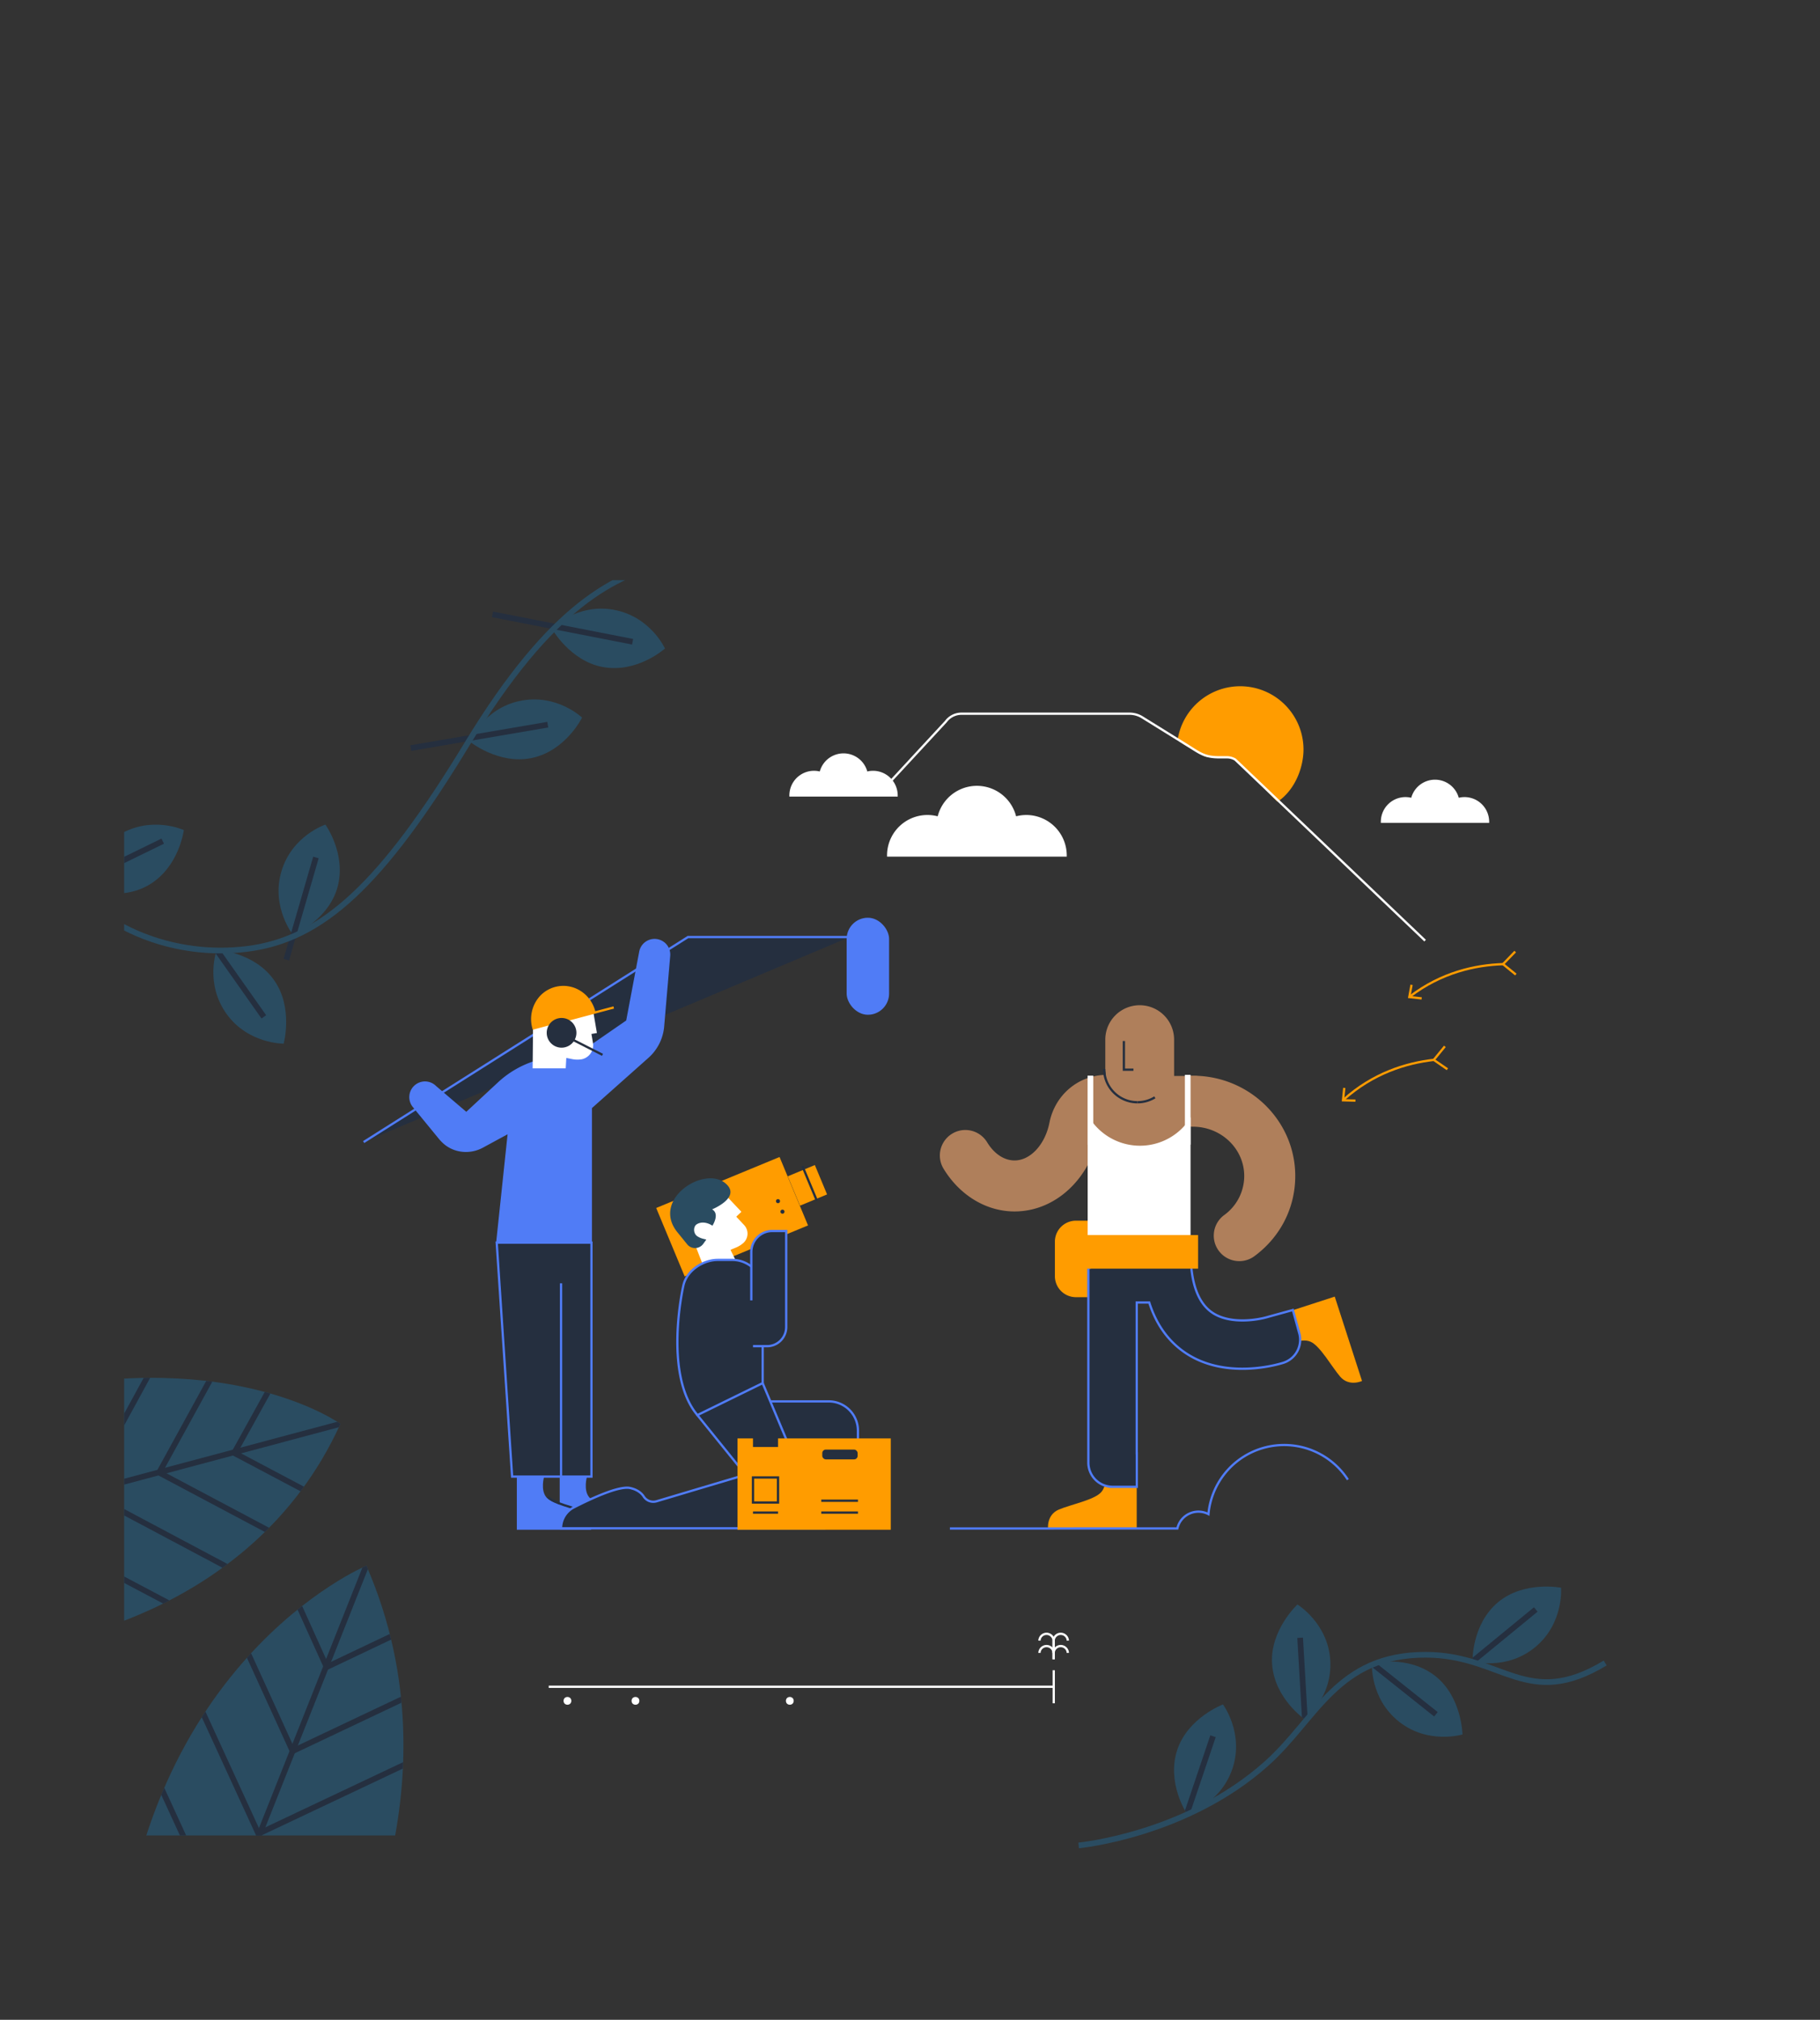 <svg id="Text_Icons" data-name="Text/Icons" xmlns="http://www.w3.org/2000/svg" xmlns:xlink="http://www.w3.org/1999/xlink" viewBox="0 0 1601.12 1776.44"><rect x="0" y="0" width="1601.12" height="1776.44" fill="#333333" stroke="none"/><defs><style>.cls-1,.cls-10,.cls-17,.cls-20,.cls-26,.cls-5,.cls-9{fill:none;}.cls-2{fill:#2a4c61;}.cls-3{clip-path:url(#clip-path);}.cls-4{clip-path:url(#clip-path-2);}.cls-20,.cls-5{stroke:#252f3f;}.cls-10,.cls-16,.cls-17,.cls-18,.cls-20,.cls-21,.cls-24,.cls-25,.cls-26,.cls-27,.cls-5,.cls-9{stroke-miterlimit:10;}.cls-5,.cls-9{stroke-width:5px;}.cls-6{clip-path:url(#clip-path-3);}.cls-7{clip-path:url(#clip-path-4);}.cls-8{clip-path:url(#clip-path-5);}.cls-9{stroke:#2a4c61;}.cls-10,.cls-16{stroke:#ff9c00;}.cls-10,.cls-17,.cls-18,.cls-20,.cls-24,.cls-26,.cls-27{stroke-width:2px;}.cls-11,.cls-16{fill:#ff9c00;}.cls-12{clip-path:url(#clip-path-6);}.cls-13{clip-path:url(#clip-path-7);}.cls-14{clip-path:url(#clip-path-8);}.cls-15{clip-path:url(#clip-path-9);}.cls-17,.cls-25,.cls-27{stroke:#fff;}.cls-18,.cls-23{fill:#252f3f;}.cls-18,.cls-21,.cls-26{stroke:#507cf6;}.cls-19,.cls-21{fill:#507cf6;}.cls-22,.cls-25,.cls-27{fill:#fff;}.cls-24{fill:#af7f5b;stroke:#af7f5b;}</style><clipPath id="clip-path" transform="translate(-523.33 -1251.95)"><rect class="cls-1" x="632.54" y="1762.21" width="1296.03" height="1104.06"/></clipPath><clipPath id="clip-path-2" transform="translate(-523.33 -1251.95)"><path class="cls-2" d="M547.52,2699.64S743,2680,822.8,2504.26c0,0-93.56-67.81-276.72-27.92Z"/></clipPath><clipPath id="clip-path-3" transform="translate(-523.33 -1251.95)"><path class="cls-2" d="M820.32,3009.67S931.66,2826.15,845.66,2629c0,0-206.83,86-219.9,389.3Z"/></clipPath><clipPath id="clip-path-4" transform="translate(-523.33 -1251.95)"><path class="cls-2" d="M2043.65,1252s-156,75-178.41,273.66c0,0,114.16,17.91,259.2-100.82Z"/></clipPath><clipPath id="clip-path-5" transform="translate(-523.33 -1251.95)"><path class="cls-2" d="M772.89,2169.87s-31.32.29-50.32-26.27c-19.27-26.95-8.6-56.1-8.6-56.1s32.47,1.32,50.31,26.27C781.61,2138,772.89,2169.87,772.89,2169.87Z"/></clipPath><clipPath id="clip-path-6" transform="translate(-523.33 -1251.95)"><path class="cls-2" d="M1599.21,2751s18.71,25.12,8.47,56.13c-10.39,31.46-40.23,40-40.23,40s-18.08-27-8.46-56.13C1568.32,2762.73,1599.21,2751,1599.21,2751Z"/></clipPath><clipPath id="clip-path-7" transform="translate(-523.33 -1251.95)"><path class="cls-2" d="M1809.94,2777.43s-30,9.06-55.67-11.11c-26-20.46-24-51.44-24-51.44s31.55-7.83,55.67,11.11C1809.37,2744.38,1809.94,2777.43,1809.94,2777.43Z"/></clipPath><clipPath id="clip-path-8" transform="translate(-523.33 -1251.95)"><path class="cls-2" d="M1896.66,2648.37s2.56,31.21-22.55,52.09c-25.47,21.18-55.32,12.66-55.32,12.66s-1-32.48,22.54-52.09C1864.22,2642,1896.66,2648.37,1896.66,2648.37Z"/></clipPath><clipPath id="clip-path-9" transform="translate(-523.33 -1251.95)"><path class="cls-2" d="M1664.73,2663.12s26.75,16.28,28.87,48.87c2.14,33.06-22.31,52.19-22.31,52.19s-26.88-18.27-28.87-48.87C1640.49,2685.6,1664.73,2663.12,1664.73,2663.12Z"/></clipPath></defs><g class="cls-3"><path class="cls-2" d="M547.52,2699.64S743,2680,822.8,2504.26c0,0-93.56-67.81-276.72-27.92Z" transform="translate(-523.33 -1251.95)"/><g class="cls-4"><line class="cls-5" x1="299.47" y1="1252.31" x2="34.02" y2="1323.22"/><polyline class="cls-5" points="236.83 1222.36 206.06 1277.9 269.85 1311.67"/><polyline class="cls-5" points="190.29 1203.59 140.01 1295.16 248.84 1352.95"/><polyline class="cls-5" points="137.01 1197.59 74.71 1311.67 204.56 1380.72"/><polyline class="cls-5" points="65.7 1219.35 3.41 1333.44 161.02 1416.75"/></g><path class="cls-2" d="M820.32,3009.67S931.66,2826.15,845.66,2629c0,0-206.83,86-219.9,389.3Z" transform="translate(-523.33 -1251.95)"/><g class="cls-6"><line class="cls-5" x1="328.57" y1="1360.91" x2="163.88" y2="1775.52"/><polyline class="cls-5" points="256.81 1398.66 287.35 1466.23 363.49 1430.05"/><polyline class="cls-5" points="206.78 1429.15 257.44 1540.12 387.49 1478.54"/><polyline class="cls-5" points="163.97 1474.86 227.34 1612.79 382.59 1539.38"/><polyline class="cls-5" points="134.61 1556.82 197.98 1694.75 385.96 1605.28"/></g><path class="cls-2" d="M2043.65,1252s-156,75-178.41,273.66c0,0,114.16,17.91,259.2-100.82Z" transform="translate(-523.33 -1251.95)"/><g class="cls-7"><line class="cls-5" x1="1325.51" y1="284.67" x2="1556.88" y2="136.49"/><polyline class="cls-5" points="1394.3 294.19 1406.74 231.92 1335.7 219.12"/><polyline class="cls-5" points="1444.33 297.93 1464.43 195.41 1343.19 173.41"/><polyline class="cls-5" points="1496.92 287.46 1521.63 159.85 1376.94 133.5"/><polyline class="cls-5" points="1558.25 245.07 1582.95 117.45 1407.47 85.95"/></g><path class="cls-2" d="M598.13,2034s2.27-31.23,30.3-48c28.44-17,56.62-4,56.62-4s-4,32.25-30.3,48C629.19,2045.32,598.13,2034,598.13,2034Z" transform="translate(-523.33 -1251.95)"/><path class="cls-2" d="M772.89,2169.87s-31.32.29-50.32-26.27c-19.27-26.95-8.6-56.1-8.6-56.1s32.47,1.32,50.31,26.27C781.61,2138,772.89,2169.87,772.89,2169.87Z" transform="translate(-523.33 -1251.95)"/><g class="cls-8"><line class="cls-5" x1="190.64" y1="835.55" x2="232.1" y2="894.33"/></g><path class="cls-2" d="M781.27,2074.42s-19.59-24.44-10.45-55.79c9.26-31.81,38.78-41.44,38.78-41.44s19,26.34,10.45,55.78C811.72,2061.56,781.27,2074.42,781.27,2074.42Z" transform="translate(-523.33 -1251.95)"/><path class="cls-2" d="M936.31,1904s12.29-28.8,44.24-35.55c32.41-6.85,54.84,14.62,54.84,14.62s-14.24,29.21-44.24,35.55C962,1924.77,936.31,1904,936.31,1904Z" transform="translate(-523.33 -1251.95)"/><path class="cls-2" d="M1008.62,1804.56s22.2-22.09,54.35-16.36c32.61,5.81,45.35,34.12,45.35,34.12s-24.16,21.74-54.35,16.36C1024.66,1833.46,1008.62,1804.56,1008.62,1804.56Z" transform="translate(-523.33 -1251.95)"/><line class="cls-5" x1="277.93" y1="754.16" x2="251.87" y2="844.02"/><line class="cls-5" x1="143.15" y1="739.79" x2="58" y2="781.35"/><line class="cls-5" x1="481.89" y1="637.36" x2="361.4" y2="657.95"/><line class="cls-5" x1="556.51" y1="564.43" x2="433.24" y2="540.35"/><path class="cls-9" d="M625,2063.12s47.1,31.81,115.45,23.43c66.55-8.16,118.94-56.93,193.84-180.34s130.29-148.37,178.09-160.18" transform="translate(-523.33 -1251.95)"/></g><path class="cls-10" d="M1845.61,2099.92c-24.62.79-54.31,7.41-81.94,28.48" transform="translate(-523.33 -1251.95)"/><polygon class="cls-11" points="1240.81 865.97 1242.78 866.33 1240.99 876.02 1250.79 877.11 1250.57 879.1 1238.63 877.78 1240.81 865.97"/><polyline class="cls-10" points="1332.97 836.92 1322.28 847.98 1333.54 857.13"/><path class="cls-2" d="M1599.21,2751s18.71,25.12,8.47,56.13c-10.39,31.46-40.23,40-40.23,40s-18.08-27-8.46-56.13C1568.32,2762.73,1599.21,2751,1599.21,2751Z" transform="translate(-523.33 -1251.95)"/><g class="cls-12"><line class="cls-5" x1="1044.13" y1="1595.18" x2="1067.14" y2="1527.03"/></g><path class="cls-2" d="M1809.94,2777.43s-30,9.06-55.67-11.11c-26-20.46-24-51.44-24-51.44s31.55-7.83,55.67,11.11C1809.37,2744.38,1809.94,2777.43,1809.94,2777.43Z" transform="translate(-523.33 -1251.95)"/><g class="cls-13"><line class="cls-5" x1="1206.96" y1="1462.93" x2="1263.24" y2="1507.73"/></g><path class="cls-2" d="M1896.66,2648.37s2.56,31.21-22.55,52.09c-25.47,21.18-55.32,12.66-55.32,12.66s-1-32.48,22.54-52.09C1864.22,2642,1896.66,2648.37,1896.66,2648.37Z" transform="translate(-523.33 -1251.95)"/><g class="cls-14"><line class="cls-5" x1="1295.46" y1="1461.17" x2="1351.07" y2="1415.55"/></g><path class="cls-2" d="M1664.73,2663.12s26.75,16.28,28.87,48.87c2.14,33.06-22.31,52.19-22.31,52.19s-26.88-18.27-28.87-48.87C1640.49,2685.6,1664.73,2663.12,1664.73,2663.12Z" transform="translate(-523.33 -1251.95)"/><g class="cls-15"><line class="cls-5" x1="1147.96" y1="1512.23" x2="1143.78" y2="1440.42"/></g><path class="cls-9" d="M1472.26,2875s94.47-8.8,165.16-71.9c44.14-39.41,62.15-96.09,140.56-95.78,67.09.27,88.93,48.77,157.49,7.25" transform="translate(-523.33 -1251.95)"/><path class="cls-16" d="M1669.57,1911.2c0,13.85-6.11,33.94-22.16,45.22-.59.41-25.59-26.89-39.12-37.19-5.59-4.25-20.62-.06-25.59-2.83-13.72-7.62-23-12.87-22.78-14.26a55.2,55.2,0,0,1,109.65,9.06Z" transform="translate(-523.33 -1251.95)"/><path class="cls-17" d="M1777.05,2079.23,1610,1920a14.15,14.15,0,0,0-7.26-2H1596c-13.18,0-17.1-3.68-28.3-10.64l-39.53-24.53a21.14,21.14,0,0,0-11.13-3.17H1369.18a17.08,17.08,0,0,0-13.74,6.93l-47.57,51.38" transform="translate(-523.33 -1251.95)"/><path class="cls-18" d="M1192.16,2484.49h86a0,0,0,0,1,0,0v62.58a0,0,0,0,1,0,0h-60.26a25.7,25.7,0,0,1-25.7-25.7v-36.88A0,0,0,0,1,1192.16,2484.49Z" transform="translate(1946.95 3779.61) rotate(-180)"/><path class="cls-19" d="M1015.73,2550.63v45.47H1081s1.35-10.38-8-14.32c-8.55-3.61-26.23-7.09-31.21-12.84-5.54-6.41-2.07-18.31-2.07-18.31" transform="translate(-523.33 -1251.95)"/><path class="cls-19" d="M978,2550.63v46.71h65.28s1.34-11.62-8-15.56c-8.54-3.61-26.22-7.09-31.2-12.84-5.54-6.41-2.07-18.31-2.07-18.31" transform="translate(-523.33 -1251.95)"/><path class="cls-20" d="M1044.67,2595.71s1.34-10.38-8-14.32c-8.54-3.61-26.22-7.09-31.2-12.84" transform="translate(-523.33 -1251.95)"/><path class="cls-18" d="M1191.36,2461.51l56.56,134.59h-231a20.62,20.62,0,0,1,11.18-18.34c14.69-7.54,39.79-19.3,49.62-17.08,6.57,1.48,10.12,4.64,12,7.62a10.05,10.05,0,0,0,11.33,4l78.18-23.32-42.38-52.43,24.62-41.53Z" transform="translate(-523.33 -1251.95)"/><path class="cls-16" d="M1451.82,2326h23.61a18,18,0,0,1,18,18v30.28a18,18,0,0,1-18,18h-23.61a0,0,0,0,1,0,0V2326A0,0,0,0,1,1451.82,2326Z" transform="translate(2421.96 3466.38) rotate(-180)"/><rect class="cls-11" x="1220.64" y="2280.62" width="25.79" height="27.98" transform="translate(-1310.3 -601.83) rotate(-22.6)"/><line class="cls-20" x1="705.91" y1="1025.61" x2="718.57" y2="1055.91"/><path class="cls-11" d="M1645.87,2409.08l51.68-16.75,24,74.19s-11.31,5.35-19.22-3.8c-7.24-8.39-17.71-27.19-26.08-30.73-9.32-3.95-21.56,4.38-21.56,4.38" transform="translate(-523.33 -1251.95)"/><path class="cls-11" d="M1523.34,2542.39v54.32h-78s-1.6-12.41,9.54-17.12c10.21-4.31,31.33-8.47,37.28-15.34,6.62-7.65,2.48-21.86,2.48-21.86" transform="translate(-523.33 -1251.95)"/><path class="cls-18" d="M1570.73,2341.65V2353c0,26.23,6.11,44,18.16,52.78,15.29,11.17,39.84,7.31,49.35,4.54h0l.42-.11.62-.19h0l21.43-5.9,5.87,21.33h0a21.27,21.27,0,0,1-14,25c-2.08.69-51.54,16.6-88.45-10.07-14-10.12-23.95-24.49-29.77-42.87h-11v132.65h.06v29.47H1500.7v-.07a21.27,21.27,0,0,1-19.9-21.22v-171Z" transform="translate(-523.33 -1251.95)"/><polyline class="cls-18" points="747.44 824.14 605.25 824.14 319.91 1004.45"/><path class="cls-21" d="M889.8,2205.84a13.29,13.29,0,0,1,16.88,1.7l26.87,22.93,28.28-26.27A84.58,84.58,0,0,1,996,2184.89l47.61-13.65,31.07-21.47,11.47-60.77a13.29,13.29,0,0,1,26.29,3.67l-5.31,62a41.2,41.2,0,0,1-13.68,27.28l-49.84,44.31v118.61H960.3l10.17-96.21-22.13,12c-11.47,6.46-26,5-35.47-4.13a42,42,0,0,1-3.54-3.87l-22.43-27.37A13.28,13.28,0,0,1,889.8,2205.84Z" transform="translate(-523.33 -1251.95)"/><path class="cls-22" d="M992.39,2141.82l52.15-4.32,3.92,23-4.81.82,1.3,7.67a12.65,12.65,0,0,1-10,14.64l-.14,0a23,23,0,0,1-8-.17l-5.28-1.06-.52,9.19-29.1,0Z" transform="translate(-523.33 -1251.95)"/><path class="cls-16" d="M992.37,2157a29.71,29.71,0,0,1,5.84-28.12,27.57,27.57,0,0,1,16-8.94h0c14.89-2.58,29.14,7.38,32.53,22.44Z" transform="translate(-523.33 -1251.95)"/><line class="cls-10" x1="539.91" y1="886.07" x2="483.74" y2="901.01"/><circle class="cls-23" cx="494.03" cy="908.37" r="13.07"/><line class="cls-20" x1="530.03" y1="927.73" x2="502.11" y2="913.56"/><polygon class="cls-18" points="450.53 1298.68 520.33 1298.68 520.33 1092.91 436.97 1092.91 450.53 1298.68"/><polygon class="cls-11" points="602.33 1122.6 710.85 1077.77 685.8 1017.59 577.28 1062.43 602.33 1122.6"/><line class="cls-18" x1="493.58" y1="1298.68" x2="493.58" y2="1128.69"/><path class="cls-22" d="M1160.47,2301.75l14.83,15.71a.38.38,0,0,1,0,.55l-4,3.75a.39.39,0,0,0,0,.55l6.59,7a11.06,11.06,0,0,1-.22,15.49l-.09.09a22.78,22.78,0,0,1-6.67,4.24l-4.56,1.88a.38.38,0,0,0-.2.52l9.13,18.56a.39.39,0,0,1-.29.55l-28.84,4.53a.38.38,0,0,1-.42-.24l-17.46-45.17a.39.39,0,0,1,.1-.43l31.59-27.64A.4.4,0,0,1,1160.47,2301.75Z" transform="translate(-523.33 -1251.95)"/><path class="cls-18" d="M1209.5,2406.77l-18.32-32.84a27.06,27.06,0,0,0-23.75-13.88l-12.7,0c-12.92,0-27.71,9.43-30.37,23.28h0s-17.6,77.45,12.51,113.22l57.42-28.12v-68.41" transform="translate(-523.33 -1251.95)"/><path class="cls-18" d="M1201.11,2334.62H1215a0,0,0,0,1,0,0v82.82a18.48,18.48,0,0,1-18.48,18.48H1184.3a0,0,0,0,1,0,0v-84.49A16.82,16.82,0,0,1,1201.11,2334.62Z" transform="translate(1875.96 3518.59) rotate(-180)"/><rect class="cls-23" x="1129.2" y="2395.64" width="56.56" height="47.27" transform="translate(1791.64 3586.61) rotate(-180)"/><line class="cls-20" x1="653.99" y1="1116.1" x2="653.99" y2="1163.51"/><line class="cls-20" x1="636.17" y1="1191.48" x2="658.37" y2="1191.48"/><path class="cls-24" d="M1613.62,2360.12a21.31,21.31,0,0,0,12.7-4.19c22.56-16.64,35.49-42,35.49-69.69,0-48.07-39.9-87.18-89-87.18a21.42,21.42,0,1,0,0,42.83c25.43,0,46.12,19.9,46.12,44.35a43.51,43.51,0,0,1-18.09,35.22,21.42,21.42,0,0,0,12.73,38.66Z" transform="translate(-523.33 -1251.95)"/><path class="cls-24" d="M1415.86,2316.43c35.39,0,65.7-28.2,73.7-68.56.77-3.88,3.79-6.65,7.33-6.73.5,0,1,0,1.54,0a21.42,21.42,0,0,0,0-42.84c-.87,0-1.71,0-2.54,0-23.76.56-43.64,17.51-48.34,41.23-3.91,19.73-17.24,34.05-31.69,34.05-9.5,0-18.61-6-25-16.51a21.41,21.41,0,1,0-36.58,22.27C1368.41,2302.56,1391.43,2316.43,1415.86,2316.43Z" transform="translate(-523.33 -1251.95)"/><path class="cls-25" d="M1526.21,2258.62a51.76,51.76,0,0,0,44-24.74V2338.7h-89.52V2231.23A51.86,51.86,0,0,0,1526.21,2258.62Z" transform="translate(-523.33 -1251.95)"/><path class="cls-24" d="M1575.41,2199.26l-5.21,34.62a51.51,51.51,0,0,1-89.52-2.65v-19.18a12.79,12.79,0,0,1,12.79-12.79Z" transform="translate(-523.33 -1251.95)"/><polyline class="cls-16" points="956.25 1115.29 1053.49 1115.29 1053.49 1086.75 956.73 1086.75"/><path class="cls-20" d="M1168.84,2295.94" transform="translate(-523.33 -1251.95)"/><path class="cls-20" d="M1195.6,2284.8" transform="translate(-523.33 -1251.95)"/><circle class="cls-23" cx="688.37" cy="1065.68" r="1.79"/><circle class="cls-23" cx="684.43" cy="1056.42" r="1.79"/><rect class="cls-11" x="1172.14" y="2517.04" width="134.83" height="80.33" transform="translate(1955.79 3862.46) rotate(-180)"/><rect class="cls-23" x="1185.76" y="2515.27" width="22.03" height="9.33" transform="translate(1870.22 3787.92) rotate(-180)"/><rect class="cls-23" x="1246.7" y="2526.85" width="31.11" height="8.65" rx="3.13" transform="translate(2001.19 3810.4) rotate(-180)"/><rect class="cls-20" x="1185.76" y="2551.4" width="22.03" height="22.03" transform="translate(1870.22 3872.87) rotate(-180)"/><line class="cls-20" x1="722.52" y1="1319.89" x2="754.79" y2="1319.89"/><line class="cls-20" x1="722.52" y1="1330.33" x2="754.79" y2="1330.33"/><line class="cls-20" x1="662.43" y1="1330.33" x2="684.46" y2="1330.33"/><path class="cls-26" d="M1359,2596.28l200.1-.06a19,19,0,0,1,27.34-12.58,66.86,66.86,0,0,1,122.67-30.32" transform="translate(-523.33 -1251.95)"/><line class="cls-22" x1="1044.89" y1="945.33" x2="1044.89" y2="1006.65"/><rect class="cls-22" x="1042.39" y="945.33" width="5" height="61.32"/><line class="cls-22" x1="959.28" y1="946.05" x2="959.28" y2="1006.92"/><rect class="cls-22" x="956.78" y="946.05" width="5" height="60.87"/><path class="cls-24" d="M1555.23,2202.21v-35.88a29.26,29.26,0,0,0-29.27-29.27h0a29.26,29.26,0,0,0-29.26,29.27v25.32a29.26,29.26,0,0,0,29.26,29.27h0a29.12,29.12,0,0,0,15.31-4.32" transform="translate(-523.33 -1251.95)"/><path class="cls-20" d="M1524,2221.38a29.15,29.15,0,0,0,15.31-4.32" transform="translate(-523.33 -1251.95)"/><path class="cls-20" d="M1494.7,2192.11a29.27,29.27,0,0,0,29.26,29.27h0" transform="translate(-523.33 -1251.95)"/><path class="cls-2" d="M1142.05,2345.86l2.62-3.65c-1.39-.61-4.38-.66-7.83-2.93-3.86-2.52-3.59-8.63-.67-10.49,6.51-4.15,13.9,1.17,13.9,1.17s6.82-10.32-.27-14.36c0,0,26.55-10.75,11.52-23.09-18.92-15.52-65.38,14.51-42,43.28l8.6,10.6c.17.21.35.41.52.6A8.91,8.91,0,0,0,1142.05,2345.86Z" transform="translate(-523.33 -1251.95)"/><polyline class="cls-20" points="997.13 940.8 988.73 940.8 988.73 915.58"/><rect class="cls-21" x="1268.66" y="2059.6" width="36.34" height="84.33" rx="18.17" transform="translate(2050.33 2951.59) rotate(180)"/><path class="cls-10" d="M1784.68,2184.13c-24.48,2.78-53.53,11.78-79.36,35" transform="translate(-523.33 -1251.95)"/><polygon class="cls-11" points="1181.61 956.72 1183.6 956.92 1182.6 966.73 1192.46 967.01 1192.4 969.01 1180.39 968.66 1181.61 956.72"/><polyline class="cls-10" points="1271.11 920.29 1261.36 932.18 1273.32 940.4"/><path class="cls-27" d="M1291.37,1930.87a20.74,20.74,0,0,0-5.77.83,20.68,20.68,0,0,0-40.36,0,20.67,20.67,0,0,0-26.47,19.86h93.3A20.7,20.7,0,0,0,1291.37,1930.87Z" transform="translate(-523.33 -1251.95)"/><path class="cls-27" d="M1811.71,1954a20.69,20.69,0,0,0-5.77.83,20.69,20.69,0,0,0-40.37,0,20.66,20.66,0,0,0-26.46,19.87h93.29A20.69,20.69,0,0,0,1811.71,1954Z" transform="translate(-523.33 -1251.95)"/><path class="cls-27" d="M1426.17,1969.74a34.6,34.6,0,0,0-9.66,1.4,34.6,34.6,0,0,0-67.53,0,34.54,34.54,0,0,0-44.28,33.22h156.09A34.62,34.62,0,0,0,1426.17,1969.74Z" transform="translate(-523.33 -1251.95)"/><line class="cls-17" x1="482.74" y1="1483.51" x2="927.01" y2="1483.51"/><circle class="cls-22" cx="559.04" cy="1495.91" r="3.42"/><line class="cls-17" x1="927.01" y1="1468.98" x2="927.01" y2="1498.04"/><circle class="cls-22" cx="694.82" cy="1495.91" r="3.42"/><circle class="cls-22" cx="499.21" cy="1495.91" r="3.42"/><path class="cls-17" d="M1437.76,2694.92a6.25,6.25,0,0,1,12.49,0v16.36" transform="translate(-523.33 -1251.95)"/><path class="cls-17" d="M1437.76,2705.69a6.25,6.25,0,0,1,12.49,0" transform="translate(-523.33 -1251.95)"/><path class="cls-17" d="M1462.74,2694.92a6.25,6.25,0,0,0-12.49,0v16.36" transform="translate(-523.33 -1251.95)"/><path class="cls-17" d="M1462.74,2705.69a6.25,6.25,0,0,0-12.49,0" transform="translate(-523.33 -1251.95)"/></svg>